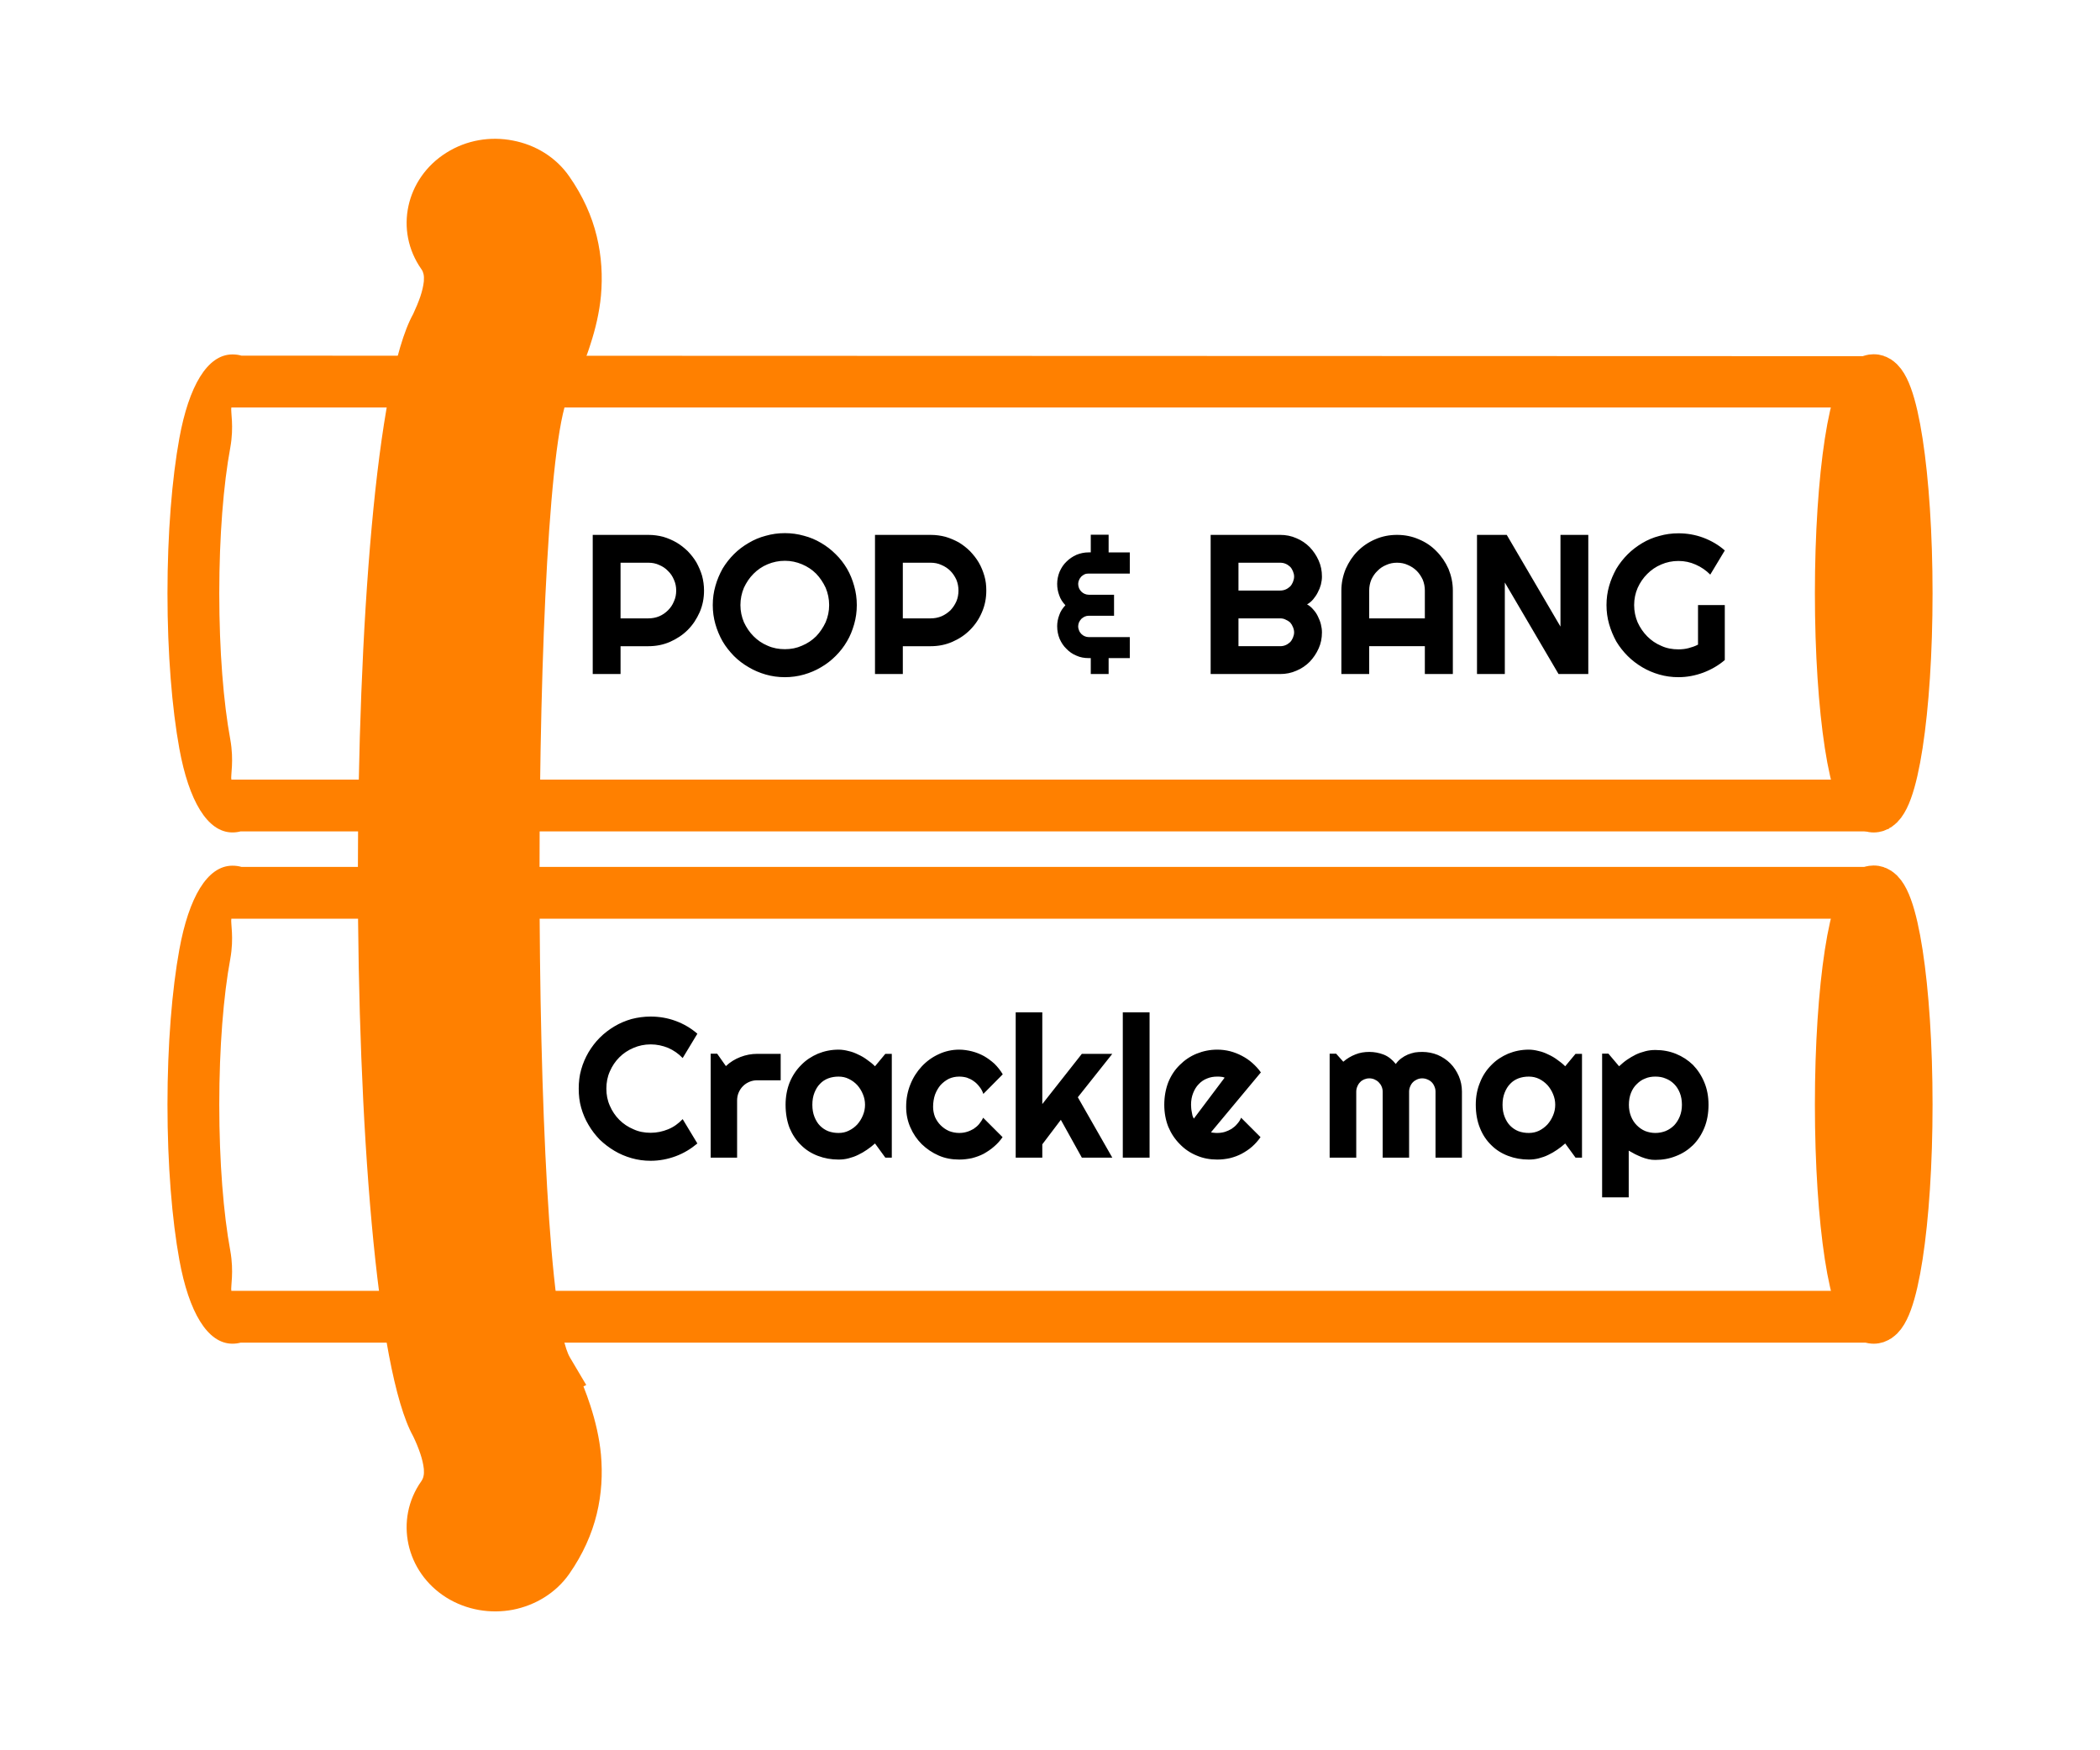 <?xml version="1.0" encoding="UTF-8"?>
<!DOCTYPE svg PUBLIC "-//W3C//DTD SVG 1.1//EN" "http://www.w3.org/Graphics/SVG/1.1/DTD/svg11.dtd">
<!-- Creator: CorelDRAW SE -->
<svg xmlns="http://www.w3.org/2000/svg" xml:space="preserve" width="120mm" height="100mm" version="1.1" style="shape-rendering:geometricPrecision; text-rendering:geometricPrecision; image-rendering:optimizeQuality; fill-rule:evenodd; clip-rule:evenodd"
viewBox="0 0 12000 10000"
 xmlns:xlink="http://www.w3.org/1999/xlink">
 <defs>
  <style type="text/css">
   <![CDATA[
    .str0 {stroke:#FF8000;stroke-width:296.33}
    .fil1 {fill:none}
    .fil2 {fill:black;fill-rule:nonzero}
    .fil0 {fill:#FF8000;fill-rule:nonzero}
   ]]>
  </style>
 </defs>
 <g id="Warstwa_x0020_1">
  <path class="fil0" d="M10714 7671l-9339 0c-15,4 -31,6 -47,6 -143,0 -249,-182 -303,-478 -42,-230 -68,-544 -68,-888 0,-343 26,-657 68,-887 54,-295 159,-478 303,-478 17,0 35,2 52,7l9361 0 92 156 50 2409 -169 153zm-9365 -296l9217 0 0 -2126 -9244 0c-5,24 16,107 -6,229 -39,210 -63,505 -63,833 0,329 24,624 63,835 22,123 1,207 6,229l27 0z"/>
  <ellipse class="fil1 str0" cx="10707" cy="6311" rx="188" ry="1218"/>
  <path class="fil0" d="M10714 4750l-9339 0c-15,4 -31,6 -47,6 -143,0 -249,-182 -303,-478 -42,-230 -68,-544 -68,-888 0,-343 26,-657 68,-887 54,-295 159,-478 303,-478 17,0 35,2 52,7l9371 3 42 2700 -79 15zm-9365 -296l9217 0 0 -2126 -9244 0c-5,24 16,107 -6,229 -39,210 -63,505 -63,833 0,329 24,624 63,835 22,123 1,207 6,229l27 0z"/>
  <ellipse class="fil1 str0" cx="10707" cy="3390" rx="188" ry="1218"/>
  <path class="fil0" d="M2408 1538c-78,-111 -100,-241 -74,-361 26,-120 100,-231 216,-304 117,-74 254,-95 381,-70 127,24 245,94 322,205 78,112 129,226 157,342 28,115 34,229 24,340 -9,95 -31,188 -60,277 -12,39 -26,76 -40,111l16 9 -93 157c-116,196 -174,1470 -174,2756 0,1286 58,2560 174,2756l93 157 -16 8c14,36 28,73 40,111 29,90 51,183 60,278 10,111 4,225 -24,340 -28,115 -79,230 -157,342 -77,110 -195,180 -322,205 -127,24 -264,3 -381,-70 -116,-73 -190,-184 -216,-304 -26,-121 -4,-251 74,-361 6,-9 10,-18 12,-28 3,-12 3,-26 2,-41 -3,-28 -10,-57 -20,-87 -11,-33 -25,-67 -41,-100 -211,-380 -316,-1798 -316,-3206 0,-1408 105,-2826 316,-3206 16,-34 30,-68 41,-100 10,-30 17,-59 20,-87 1,-15 1,-30 -2,-42 -2,-9 -6,-19 -12,-27z"/>
  <path class="fil2" d="M3985 6533c-37,31 -78,56 -124,73 -46,17 -94,26 -143,26 -38,0 -74,-5 -109,-15 -35,-10 -68,-24 -98,-42 -30,-18 -58,-39 -84,-64 -25,-26 -46,-53 -64,-84 -18,-30 -32,-63 -42,-98 -10,-35 -14,-71 -14,-109 0,-38 4,-74 14,-109 10,-36 24,-68 42,-99 18,-30 39,-58 64,-83 26,-26 54,-47 84,-65 30,-18 63,-32 98,-42 35,-9 71,-14 109,-14 49,0 97,8 143,25 46,17 87,41 124,73l-84 139c-24,-25 -51,-44 -83,-58 -32,-13 -65,-20 -100,-20 -35,0 -68,7 -98,20 -31,13 -58,31 -81,54 -23,23 -41,50 -54,80 -14,31 -20,64 -20,99 0,35 6,67 20,98 13,30 31,57 54,80 23,23 50,41 81,54 30,14 63,20 98,20 35,0 68,-7 100,-20 32,-13 59,-33 83,-58l84 139zm227 81l-151 0 0 -594 37 0 50 71c24,-23 52,-40 83,-52 31,-12 63,-18 96,-18l134 0 0 151 -134 0c-16,0 -31,3 -45,9 -14,6 -26,14 -36,24 -11,11 -19,23 -25,37 -6,14 -9,29 -9,45l0 327zm884 0l-37 0 -59 -81c-14,13 -30,25 -46,36 -16,11 -33,21 -50,29 -18,9 -36,15 -55,20 -19,5 -38,7 -57,7 -42,0 -81,-7 -118,-21 -37,-14 -69,-34 -96,-61 -28,-27 -50,-60 -66,-98 -15,-39 -23,-84 -23,-133 0,-46 8,-89 23,-127 16,-39 38,-72 66,-100 27,-28 59,-49 96,-65 37,-15 76,-23 118,-23 19,0 38,3 57,8 19,4 37,11 55,20 18,8 35,18 51,30 16,11 31,23 45,37l59 -71 37 0 0 593zm-153 -302c0,-21 -4,-41 -12,-60 -8,-20 -19,-37 -32,-52 -14,-15 -30,-27 -49,-36 -18,-9 -37,-13 -58,-13 -21,0 -40,3 -59,10 -18,7 -34,17 -47,31 -14,14 -24,31 -32,51 -8,20 -12,43 -12,69 0,26 4,49 12,69 8,20 18,37 32,51 13,13 29,24 47,31 19,7 38,10 59,10 21,0 40,-4 58,-13 19,-9 35,-21 49,-36 13,-15 24,-32 32,-52 8,-19 12,-39 12,-60zm787 -174l-111 112c-5,-16 -13,-30 -23,-42 -9,-12 -20,-23 -32,-31 -12,-9 -25,-15 -39,-20 -14,-4 -29,-6 -44,-6 -20,0 -40,4 -58,12 -18,9 -34,21 -48,36 -13,15 -24,34 -32,55 -7,21 -11,44 -11,70 0,20 4,40 11,58 8,18 19,34 32,47 14,14 30,25 48,33 18,7 38,11 58,11 15,0 30,-2 43,-6 14,-4 27,-10 39,-17 12,-8 23,-17 32,-28 9,-11 17,-23 23,-36l111 111c-14,20 -30,38 -49,54 -18,16 -38,29 -59,41 -21,11 -44,19 -67,25 -24,5 -48,8 -73,8 -41,0 -81,-7 -117,-23 -37,-16 -69,-38 -97,-65 -27,-27 -49,-59 -65,-96 -16,-36 -24,-76 -24,-117 0,-46 8,-88 24,-128 16,-40 38,-74 65,-103 28,-30 60,-53 97,-70 36,-17 76,-26 117,-26 25,0 50,4 74,10 23,6 46,15 68,27 21,12 41,27 60,44 18,18 34,38 47,60zm226 476l-152 0 0 -830 152 0 0 524 226 -287 174 0 -197 248 197 345 -174 0 -120 -216 -106 140 0 76zm613 0l-153 0 0 -830 153 0 0 830zm351 -145c6,2 12,3 18,3 6,1 12,1 18,1 15,0 29,-2 43,-6 13,-4 26,-10 38,-17 12,-8 23,-17 32,-28 10,-11 18,-23 23,-36l111 111c-14,20 -30,38 -48,54 -18,16 -38,29 -60,41 -21,11 -43,19 -67,25 -23,5 -47,8 -72,8 -42,0 -81,-7 -118,-23 -37,-15 -69,-37 -96,-65 -28,-28 -50,-61 -66,-99 -15,-38 -23,-80 -23,-126 0,-47 8,-90 23,-129 16,-39 38,-72 66,-99 27,-27 59,-49 96,-64 37,-15 76,-23 118,-23 25,0 49,3 73,9 23,6 46,15 67,26 21,11 41,24 60,41 18,16 35,34 49,54l-285 342zm78 -312c-7,-3 -14,-5 -21,-5 -7,-1 -14,-1 -21,-1 -21,0 -40,3 -59,11 -18,7 -34,18 -47,32 -14,14 -24,31 -32,51 -8,20 -12,42 -12,67 0,6 1,12 1,19 1,7 1,14 3,21 1,7 3,14 4,21 2,7 5,13 8,18l176 -234zm1356 457l-151 0 0 -377c0,-10 -2,-20 -6,-29 -4,-10 -9,-18 -16,-25 -7,-7 -15,-12 -25,-16 -9,-4 -19,-6 -29,-6 -10,0 -20,2 -29,6 -9,4 -17,9 -24,16 -7,7 -12,15 -16,25 -4,9 -6,19 -6,29l0 377 -151 0 0 -377c0,-10 -2,-20 -6,-29 -4,-10 -10,-18 -17,-25 -7,-7 -15,-12 -24,-16 -9,-4 -19,-6 -29,-6 -11,0 -20,2 -30,6 -9,4 -17,9 -23,16 -7,7 -12,15 -16,25 -4,9 -6,19 -6,29l0 377 -152 0 0 -594 37 0 41 46c21,-18 44,-32 70,-42 25,-10 51,-14 79,-14 27,0 55,5 81,15 26,10 49,28 70,54 9,-13 19,-23 31,-32 12,-9 24,-16 38,-22 13,-5 26,-9 40,-12 14,-2 28,-3 42,-3 31,0 61,6 88,17 28,12 52,28 73,49 20,20 36,45 48,72 12,28 18,58 18,89l0 377zm686 0l-37 0 -59 -81c-14,13 -30,25 -46,36 -16,11 -33,21 -50,29 -18,9 -36,15 -55,20 -19,5 -38,7 -57,7 -42,0 -81,-7 -118,-21 -37,-14 -69,-34 -96,-61 -28,-27 -50,-60 -65,-98 -16,-39 -24,-84 -24,-133 0,-46 8,-89 24,-127 15,-39 37,-72 65,-100 27,-28 59,-49 96,-65 37,-15 76,-23 118,-23 19,0 38,3 57,8 19,4 37,11 55,20 18,8 35,18 51,30 16,11 31,23 45,37l59 -71 37 0 0 593zm-153 -302c0,-21 -4,-41 -12,-60 -8,-20 -19,-37 -32,-52 -14,-15 -30,-27 -48,-36 -19,-9 -38,-13 -59,-13 -21,0 -40,3 -59,10 -18,7 -34,17 -47,31 -14,14 -24,31 -32,51 -8,20 -12,43 -12,69 0,26 4,49 12,69 8,20 18,37 32,51 13,13 29,24 47,31 19,7 38,10 59,10 21,0 40,-4 59,-13 18,-9 34,-21 48,-36 13,-15 24,-32 32,-52 8,-19 12,-39 12,-60zm420 529l-152 0 0 -821 36 0 61 72c14,-13 29,-26 45,-37 16,-11 33,-21 51,-30 17,-8 35,-14 54,-19 19,-5 38,-7 57,-7 42,0 81,7 118,22 37,15 69,36 97,63 27,28 49,61 65,100 16,38 24,81 24,128 0,49 -8,93 -24,132 -16,39 -38,72 -65,99 -28,27 -60,48 -97,62 -37,15 -76,22 -118,22 -13,0 -26,-1 -39,-4 -14,-3 -26,-7 -39,-12 -13,-5 -25,-11 -38,-17 -12,-7 -24,-13 -36,-20l0 267zm304 -529c0,-25 -4,-48 -12,-68 -8,-20 -19,-37 -32,-50 -14,-14 -30,-25 -49,-32 -18,-8 -38,-11 -59,-11 -20,0 -40,3 -58,11 -19,7 -34,18 -48,32 -14,13 -25,30 -33,50 -8,20 -12,43 -12,68 0,24 4,46 12,66 8,20 19,37 33,51 14,14 29,25 48,33 18,7 38,11 58,11 21,0 41,-4 59,-11 19,-8 35,-19 49,-33 13,-14 24,-31 32,-51 8,-20 12,-42 12,-66z"/>
  <path class="fil2" d="M3546 3215l0 318 159 0c22,0 43,-4 62,-12 19,-8 36,-20 50,-34 15,-15 26,-31 34,-51 9,-19 13,-40 13,-62 0,-22 -4,-42 -13,-62 -8,-19 -19,-36 -34,-50 -14,-15 -31,-26 -50,-34 -19,-9 -40,-13 -62,-13l-159 0zm0 636l-159 0 0 -795 318 0c30,0 58,4 85,11 27,8 52,19 75,32 24,14 45,31 65,50 19,20 36,41 50,65 13,24 24,49 32,76 7,27 11,55 11,84 0,44 -8,85 -25,124 -17,38 -39,72 -68,101 -29,29 -63,51 -101,68 -39,17 -80,25 -124,25l-159 0 0 159zm1350 -394c0,38 -5,74 -15,109 -10,35 -23,68 -41,98 -18,31 -39,58 -65,84 -25,25 -52,46 -83,64 -30,18 -63,32 -98,42 -35,10 -72,15 -109,15 -38,0 -74,-5 -109,-15 -35,-10 -68,-24 -98,-42 -31,-18 -59,-39 -84,-64 -25,-26 -47,-53 -65,-84 -17,-30 -31,-63 -41,-98 -10,-35 -15,-71 -15,-109 0,-38 5,-74 15,-109 10,-36 24,-68 41,-99 18,-30 40,-58 65,-83 25,-25 53,-46 84,-64 30,-18 63,-32 98,-41 35,-10 71,-15 109,-15 37,0 74,5 109,15 35,9 68,23 98,41 31,18 58,39 83,64 26,25 47,53 65,83 18,31 31,63 41,99 10,35 15,71 15,109zm-158 0c0,-35 -7,-68 -20,-99 -14,-30 -32,-57 -54,-80 -23,-23 -50,-41 -81,-54 -31,-13 -63,-20 -98,-20 -35,0 -68,7 -99,20 -31,13 -57,31 -80,54 -23,23 -41,50 -55,80 -13,31 -20,64 -20,99 0,35 7,67 20,98 14,30 32,57 55,80 23,23 49,41 80,54 31,14 64,20 99,20 35,0 67,-6 98,-20 31,-13 58,-31 81,-54 22,-23 40,-50 54,-80 13,-31 20,-63 20,-98zm421 -242l0 318 159 0c22,0 43,-4 62,-12 19,-8 36,-20 51,-34 14,-15 25,-31 34,-51 8,-19 12,-40 12,-62 0,-22 -4,-42 -12,-62 -9,-19 -20,-36 -34,-50 -15,-15 -32,-26 -51,-34 -19,-9 -40,-13 -62,-13l-159 0zm0 636l-159 0 0 -795 318 0c30,0 58,4 85,11 27,8 52,19 76,32 23,14 45,31 64,50 19,20 36,41 50,65 14,24 24,49 32,76 8,27 11,55 11,84 0,44 -8,85 -25,124 -16,38 -39,72 -68,101 -29,29 -62,51 -101,68 -39,17 -80,25 -124,25l-159 0 0 159zm1176 -695l121 0 0 121 -235 0c-8,0 -16,1 -23,4 -7,3 -13,8 -19,13 -5,6 -10,12 -13,20 -3,7 -5,14 -5,22 0,9 2,17 5,25 3,7 8,14 13,19 6,6 12,10 19,13 7,3 15,5 23,5l145 0 0 120 -145 0c-8,0 -16,2 -23,5 -7,3 -13,8 -19,13 -5,6 -10,12 -13,19 -3,8 -5,15 -5,23 0,9 2,17 5,24 3,8 8,15 13,20 6,6 12,10 19,13 7,3 15,5 23,5l235 0 0 120 -121 0 0 91 -102 0 0 -91 -12 0c-25,0 -48,-4 -70,-14 -22,-9 -41,-22 -57,-39 -17,-16 -29,-35 -39,-57 -9,-22 -14,-46 -14,-72 0,-22 4,-43 12,-64 7,-21 19,-39 35,-56 -16,-17 -28,-35 -35,-56 -8,-21 -12,-43 -12,-66 0,-24 5,-48 14,-70 10,-22 22,-41 39,-57 16,-16 35,-29 57,-39 22,-9 45,-14 70,-14l12 0 0 -101 102 0 0 101zm1219 457c0,33 -6,64 -19,92 -13,29 -30,54 -51,76 -22,22 -47,39 -76,51 -29,13 -60,19 -93,19l-397 0 0 -795 397 0c33,0 64,6 93,19 29,12 54,29 76,51 21,22 38,47 51,76 13,29 19,59 19,92 0,15 -2,30 -6,46 -4,15 -10,30 -18,45 -7,14 -16,27 -26,39 -10,12 -22,22 -35,29 13,7 25,17 35,29 11,12 20,25 27,40 7,14 13,29 17,45 4,16 6,31 6,46zm-477 79l238 0c11,0 22,-2 31,-6 10,-4 18,-10 26,-17 7,-7 12,-16 16,-25 4,-10 7,-20 7,-31 0,-11 -3,-22 -7,-31 -4,-10 -9,-18 -16,-26 -8,-7 -16,-12 -26,-16 -9,-5 -20,-7 -31,-7l-238 0 0 159zm0 -318l238 0c11,0 22,-2 31,-6 10,-4 18,-10 26,-17 7,-7 12,-16 16,-25 4,-10 7,-21 7,-32 0,-11 -3,-21 -7,-31 -4,-9 -9,-18 -16,-25 -8,-7 -16,-13 -26,-17 -9,-4 -20,-6 -31,-6l-238 0 0 159zm1065 159l0 -159c0,-22 -4,-42 -12,-62 -9,-19 -20,-36 -34,-50 -15,-15 -32,-26 -51,-34 -19,-9 -40,-13 -62,-13 -22,0 -42,4 -62,13 -19,8 -36,19 -50,34 -15,14 -26,31 -35,50 -8,20 -12,40 -12,62l0 159 318 0zm160 318l-160 0 0 -159 -318 0 0 159 -159 0 0 -477c0,-44 9,-85 25,-124 17,-38 39,-72 68,-101 29,-29 63,-52 101,-68 39,-17 80,-25 124,-25 44,0 85,8 124,25 39,16 73,39 101,68 29,29 52,63 69,101 16,39 25,80 25,124l0 477zm774 0l-170 0 -307 -523 0 523 -159 0 0 -795 170 0 307 524 0 -524 159 0 0 795zm780 -80c-36,31 -78,55 -123,72 -46,17 -93,26 -142,26 -38,0 -74,-5 -109,-15 -35,-10 -68,-24 -98,-42 -30,-18 -58,-39 -83,-64 -25,-25 -47,-53 -65,-83 -17,-31 -31,-64 -41,-99 -10,-35 -15,-71 -15,-109 0,-38 5,-74 15,-109 10,-35 24,-67 41,-98 18,-30 40,-58 65,-83 25,-25 53,-46 83,-64 30,-18 63,-32 98,-41 35,-10 71,-15 109,-15 49,0 96,8 142,25 45,17 87,41 123,73l-83 138c-24,-24 -51,-43 -83,-57 -31,-14 -64,-21 -99,-21 -35,0 -68,7 -98,20 -31,13 -57,31 -80,54 -23,23 -41,49 -55,80 -13,30 -20,63 -20,98 0,35 7,68 20,99 14,30 32,57 55,80 23,23 49,41 80,54 30,14 63,20 98,20 20,0 39,-2 58,-7 19,-5 37,-11 54,-20l0 -226 153 0 0 314z"/>
 </g>
</svg>
